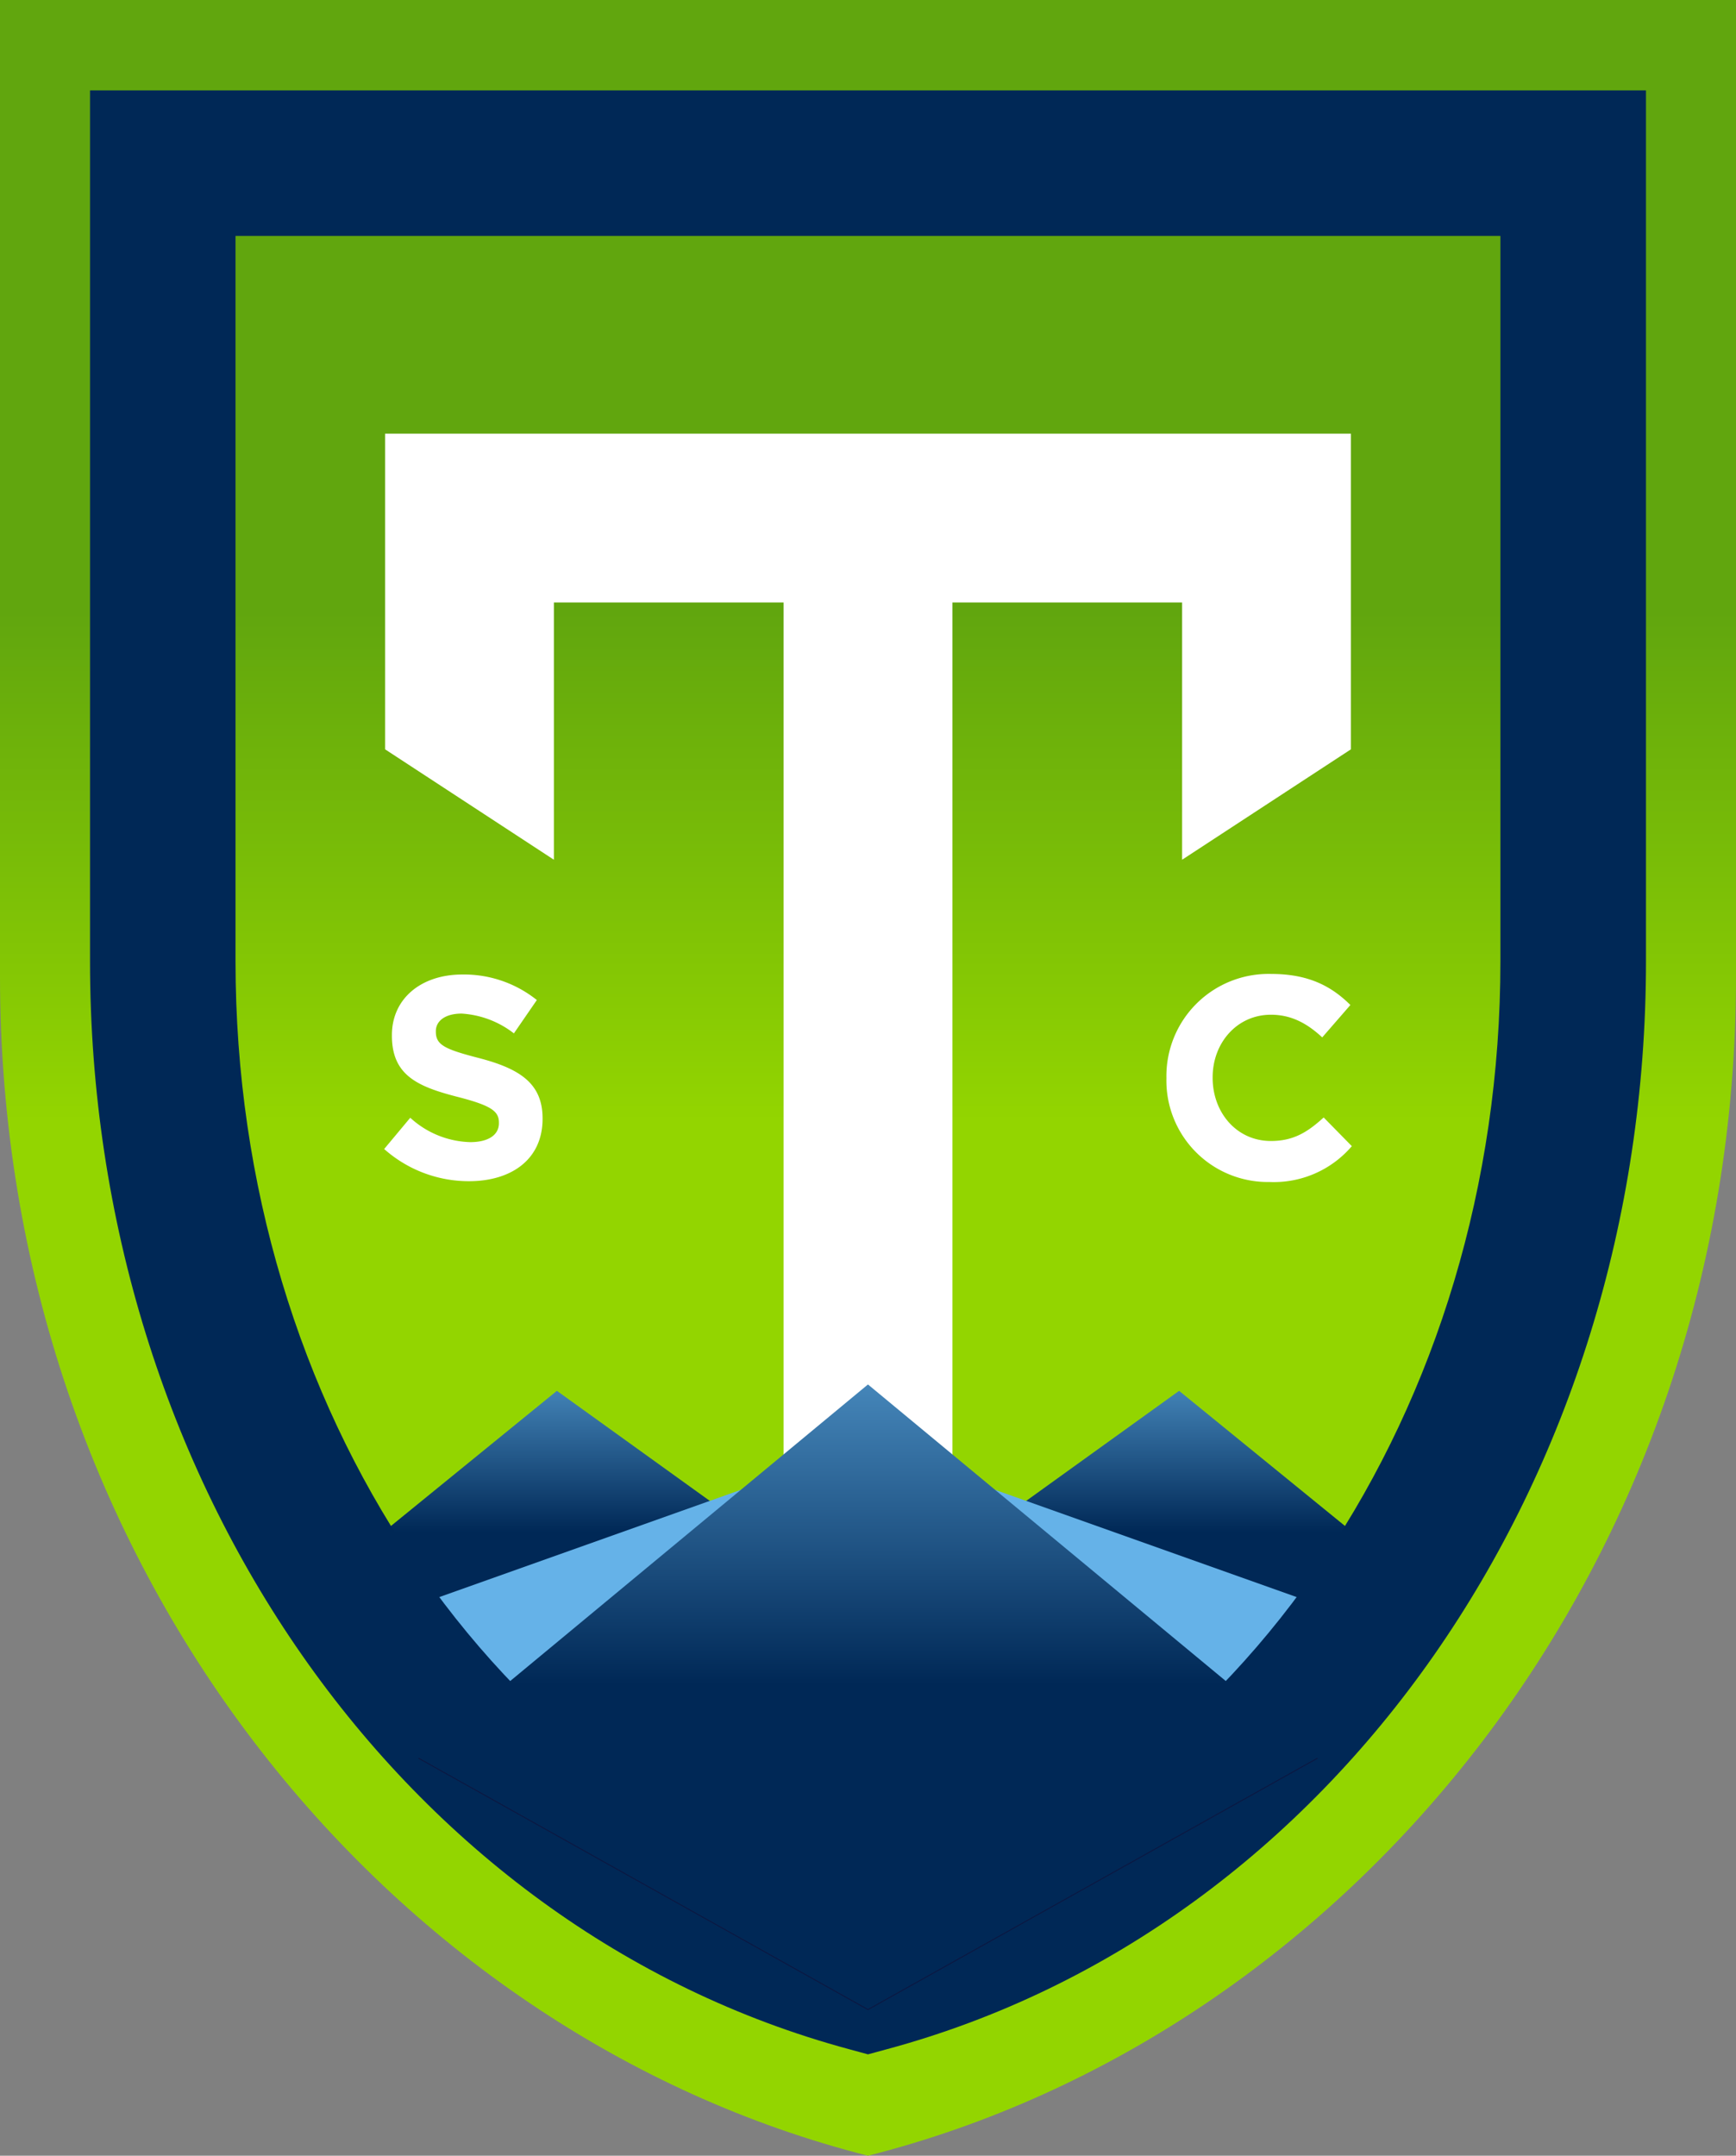 <svg xmlns="http://www.w3.org/2000/svg" xmlns:xlink="http://www.w3.org/1999/xlink" viewBox="47.71 0 242.21 300.69"><rect x="47.71" y="0" width="242.21" height="300.69" fill="#808080" stroke="none"/><defs><linearGradient id="b" x1="168.81" x2="168.81" y1="85.23" y2="173.22" gradientUnits="userSpaceOnUse"><stop offset="0" stop-color="#61a60e"/><stop offset=".81" stop-color="#93d500"/></linearGradient><linearGradient id="a" x1="121.92" x2="121.92" y1="183.37" y2="214.98" gradientUnits="userSpaceOnUse"><stop offset="0" stop-color="#65b2e8"/><stop offset=".96" stop-color="#002856"/></linearGradient><linearGradient id="c" x1="168.81" x2="168.81" y1="182.47" y2="246.66" gradientUnits="userSpaceOnUse"><stop offset="0" stop-color="#39c5f3"/><stop offset=".83" stop-color="#0b1741"/></linearGradient><linearGradient xlink:href="#a" id="d" x1="168.81" x2="168.81" y1="173.29" y2="237.49"/></defs><path fill="url(#b)" d="M289.92 136.2c0 82.21-54 147.51-121.11 164.49-67.1-17-121.1-82.28-121.1-164.49V0h242.21Z"/><g fill="url(#a)"><path d="m125.41 194 22 15.83-41.5 14.51h-3.53c-5.92-1-8-4.92-3.42-8.81ZM212.22 194l-22 15.83 41.49 14.51h3.53c5.92-1 8-4.92 3.42-8.81Z"/><path fill="#65b2e8" d="m168.81 201.5 71.1 25.28-71.1 46.49-71.09-46.49 71.09-25.28z"/></g><path fill="#002856" d="m168.81 286.55-2.64-.72C103.82 269 60.27 206.62 60.27 134.09V12.61h217.09v121.48c0 72.53-43.55 134.93-105.9 151.74ZM80.57 32.91v101.18c0 62.32 36.15 115.91 88.24 131.39 52.1-15.48 88.24-69.07 88.24-131.39V32.91Z"/><g fill="#fff"><path d="M101.44 60.49v44.03l23.55 15.4V84.04h32.05V229.93h23.55V84.04h32.05v35.88l23.55-15.4V60.49H101.44z"/><path d="m101.31 160.27 3.64-4.36a12.87 12.87 0 0 0 8.37 3.4c2.52 0 4-1 4-2.64v-.08c0-1.56-1-2.36-5.64-3.56-5.65-1.44-9.29-3-9.29-8.57v-.08c0-5.09 4.08-8.45 9.81-8.45a16.24 16.24 0 0 1 10.41 3.56l-3.2 4.65a13.19 13.19 0 0 0-7.29-2.76c-2.36 0-3.6 1.08-3.6 2.44v.08c0 1.84 1.2 2.44 6 3.68 5.69 1.48 8.89 3.53 8.89 8.41v.08c0 5.57-4.25 8.69-10.29 8.69a17.8 17.8 0 0 1-11.81-4.49ZM210.45 150.42v-.07a14.25 14.25 0 0 1 14.62-14.5c5.28 0 8.45 1.76 11.05 4.33l-3.93 4.52c-2.16-2-4.36-3.16-7.16-3.16-4.73 0-8.13 3.92-8.13 8.73v.08c0 4.8 3.32 8.8 8.13 8.8 3.2 0 5.16-1.28 7.36-3.28l3.93 4a14.31 14.31 0 0 1-11.49 5 14.15 14.15 0 0 1-14.38-14.45Z"/></g><path fill="url(#c)" d="m168.81 193.26 62.78 52.02-62.78 35.1-62.77-35.1 62.77-52.02z"/><path fill="url(#d)" d="m168.81 193.11 62.78 52.02-62.78 35.1-62.77-35.1 62.77-52.02z"/></svg>
